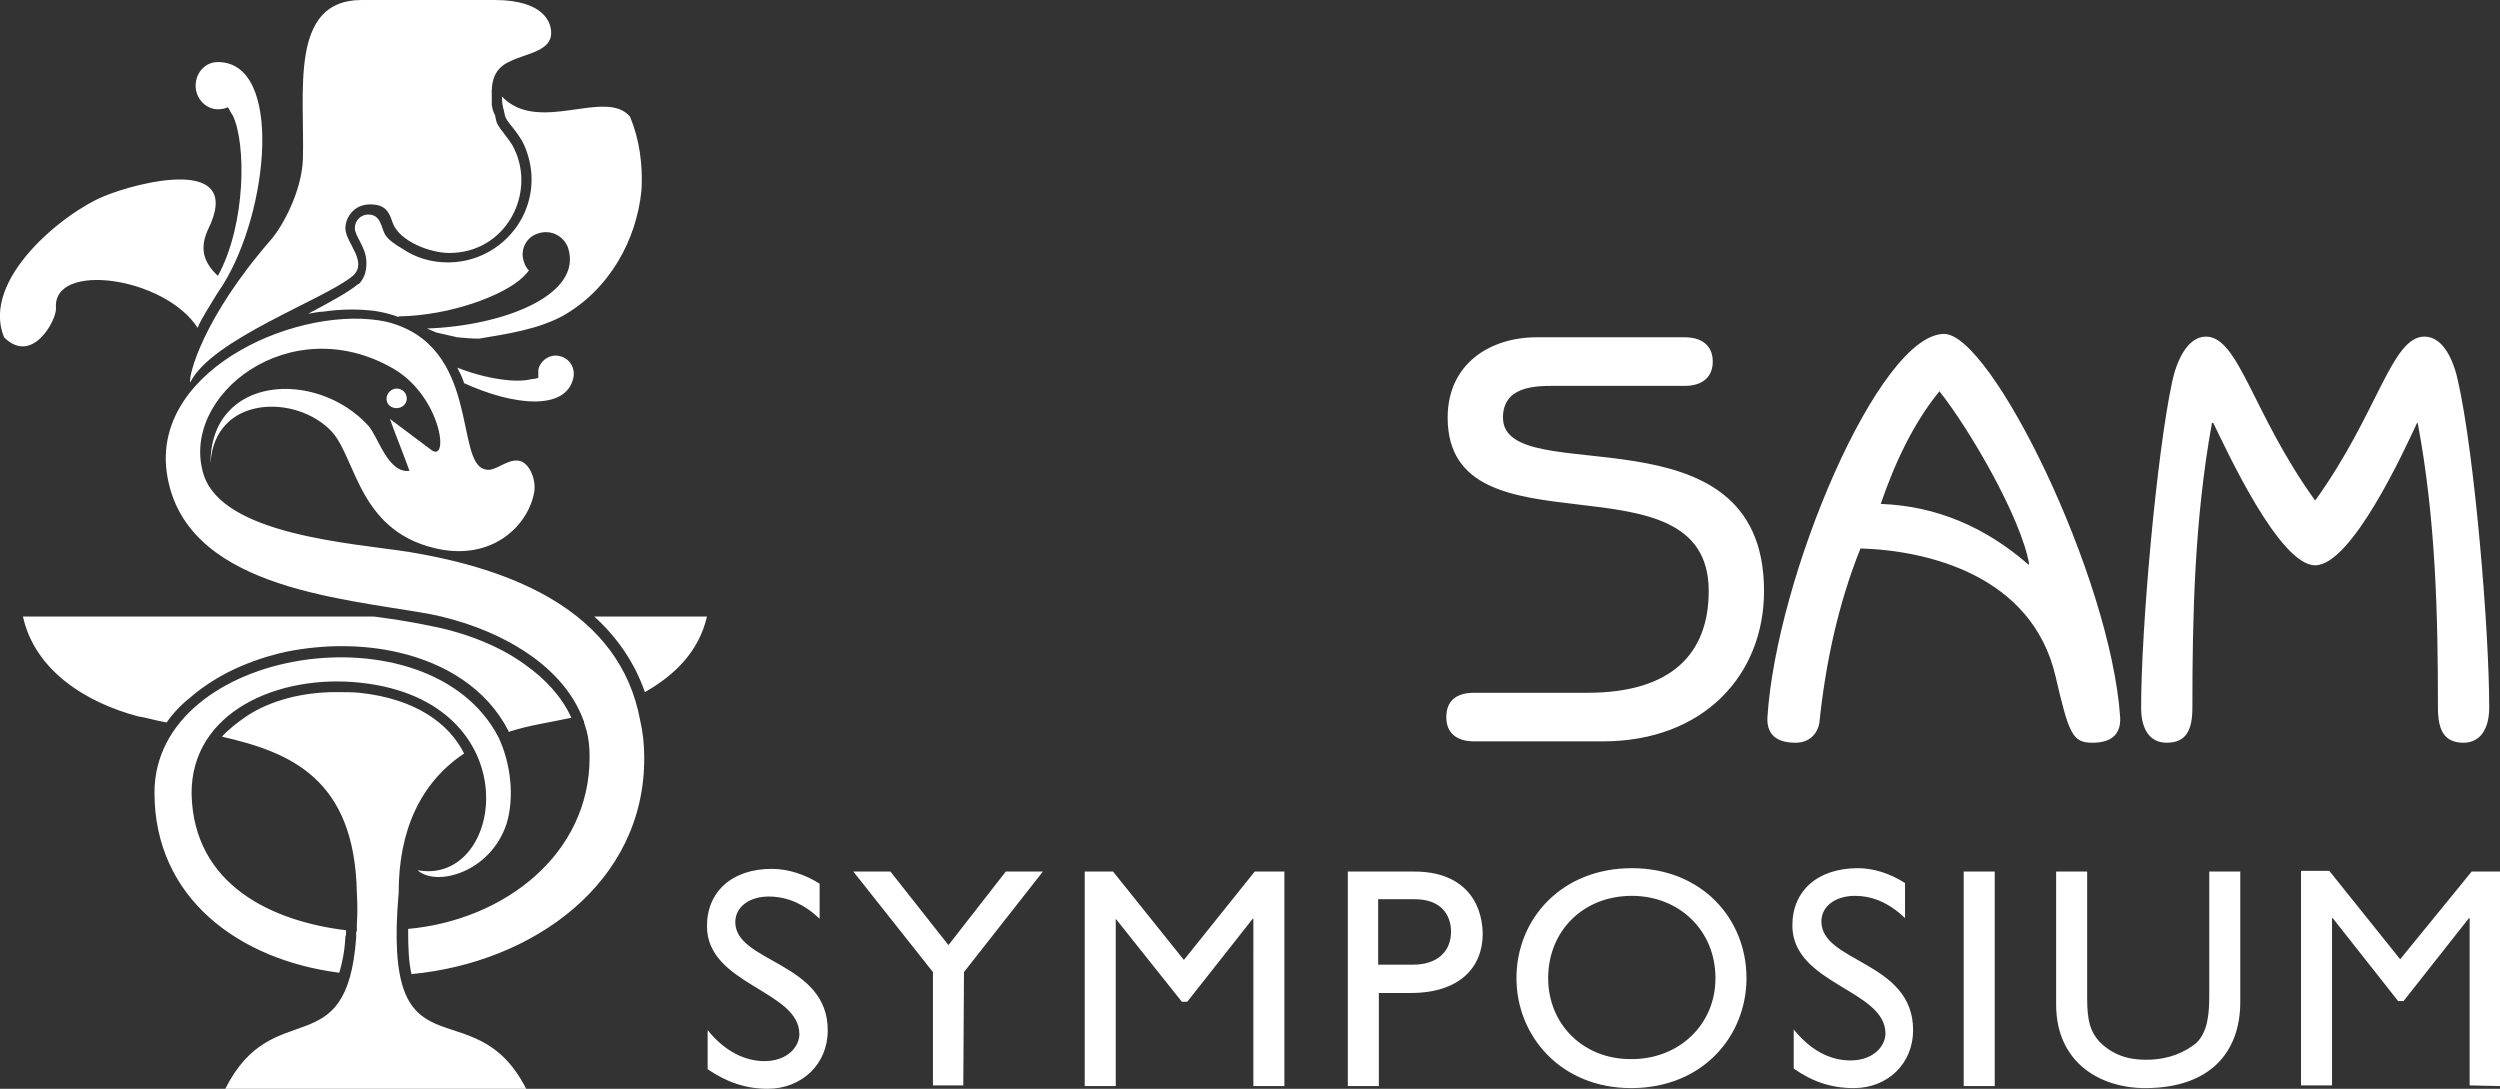 <?xml version="1.0" encoding="utf-8"?>
<!-- Generator: Adobe Illustrator 18.1.1, SVG Export Plug-In . SVG Version: 6.00 Build 0)  -->
<svg version="1.1" id="Layer_1" xmlns="http://www.w3.org/2000/svg" xmlns:xlink="http://www.w3.org/1999/xlink" x="0px" y="0px"
	 viewBox="0 0 370.6 161.4" enable-background="new 0 0 370.6 161.4" xml:space="preserve">
<rect x="0" y="0" width="370.6" height="161.4" fill="#333333" stroke="none"/>
<g>
	<defs>
		<rect id="SVGID_1_" width="370.6" height="161.4"/>
	</defs>
	<clipPath id="SVGID_2_">
		<use xlink:href="#SVGID_1_"  overflow="visible"/>
	</clipPath>
	<path clip-path="url(#SVGID_2_)" fill="#FFFFFF" d="M370.6,161v-31.8l-4.2,0l-10.6,13l-10.5-13.1h-4.2l0,31.8h4.6v-24.8h0.1
		l9.7,12.3h0.8l9.7-12.3h0.1l0,24.8L370.6,161z M369,104.9c0-11.8-2.2-37.6-4.6-48.3c-0.6-2.9-2.1-6.7-5-6.7
		c-4.9,0-6.9,11.4-16.2,24.3c-9.3-12.9-11.3-24.3-16.2-24.3c-2.8,0-4.4,3.8-5,6.7c-2.3,10.7-4.6,36.5-4.6,48.3
		c0,3.1,1.2,5.2,3.8,5.2c2.9,0,3.8-1.9,3.8-5.2c0-13.5,0.3-27.9,2.9-42.2l0.2,0c2,4.1,9.8,21.1,15.1,21.1c5.4,0,13.2-17,15.1-21.1
		l0.1,0c2.7,14.3,3,28.7,3,42.2c0,3.3,0.9,5.2,3.8,5.2C367.7,110.1,369,108,369,104.9 M314.3,106.4c-1.4-20.9-19.1-56.9-26.1-56.9
		c-9.7,0-24.9,36-26.2,56.9c-0.1,2.7,1.6,3.7,4.2,3.7c2,0,3.2-1.3,3.5-2.9c0.9-8.8,2.8-17.7,6.1-25.9c10,0.3,25.4,4,28.9,18.9
		c2,8.6,2.5,9.9,5.5,9.9C312.7,110.1,314.4,109.1,314.3,106.4 M300.8,83.6l-0.1,0.1c-6.4-5.6-13.7-8.7-21.9-9
		c2.1-6.1,4.8-11.9,8.7-16.7C292.1,63.8,299.6,76.8,300.8,83.6 M261.5,87.6c0-28.1-38.7-14.7-38.7-25.7c0-4.6,4.7-4.7,7.5-4.7
		l19.5,0c2.3,0,4.1-1.1,4.1-3.6c0-2.5-1.8-3.6-4.1-3.6h-22c-7,0-13.2,4-13.2,11.9c0,21.2,38.7,4.6,38.7,25.7c0,9.3-5.5,15.1-18,15.1
		l-16.8,0c-2.5,0-4.1,1.1-4.1,3.6c0,2.5,1.7,3.6,4.1,3.6l19.1,0C252.5,109.9,261.5,100.1,261.5,87.6 M209.7,129.2h-9.9l0,31.8l4.6,0
		l0-13.8l4.7,0c7.4,0,10.7-3.9,10.7-8.8C219.7,133.3,216.6,129.2,209.7,129.2 M215.1,138.1c0,3.1-2.2,4.9-5.6,4.9h-5.2l0-9.7l5.4,0
		C213.8,133.3,215.1,135.8,215.1,138.1 M185.8,161l4.6,0l0-31.8l-4.4,0l-10.5,13.1L165,129.2h-4.2l0,31.8l4.6,0l0-24.8l9.8,12.3
		l0.8,0l9.7-12.3l0.1,0V161z M142.9,144.1l11.7-14.9l-5.5,0l-8.5,10.9l-8.6-10.9l-5.5,0l11.8,14.9l0,16.8l4.5,0L142.9,144.1z
		 M109,136.7c0-2.2,2-3.8,5-3.8c2.1,0,4.8,0.7,7.5,3.3l0-5.2c-2.2-1.4-4.7-2.2-7.1-2.2c-5.8,0-9.6,3.3-9.6,8.5
		c0,8.7,13.7,9.5,13.7,16c0,1.8-1.7,4-5.2,4c-3,0-6-1.6-8.4-4.6l0,5.8c2.8,1.9,5.6,2.9,8.9,2.9c5.1,0,8.9-3.7,8.9-8.6
		C122.8,142.6,109,142.7,109,136.7 M104.8,91.4l-16.7,0c3.2,2.9,5.9,6.6,7.5,11.2C100,100.1,103.6,96.6,104.8,91.4 M95.1,28.1
		c0.2-3.7-0.3-7.4-1.7-10.8c-3.6-4.3-13.6,2.7-19-3c0,0.7,0.1,1.5,0.3,2.1c0.2,1.1,0.3,1.2,0.9,2c0.8,1,1.6,2,2.1,3.1
		c0.7,1.6,1.1,3.3,1.1,5.1c0,6.8-5.6,12.3-12.4,12.3c-2.5,0-4.8-0.7-6.7-2c-1-0.6-2-1.2-2.6-2.1c-0.6-1-0.6-3-2.5-3
		c-1.1,0-2,0.9-2,2c0,1.2,1.6,2.8,1.7,4.8c0.1,1.3-0.2,2.6-1.1,3.5h-0.1c-1.4,1.2-4.2,2.7-7.4,4.4c0.8-0.1,1.5-0.3,2.2-0.3
		c2.7-0.4,5.4-0.4,7.7-0.1c1.3,0.2,2.4,0.5,3.5,0.9l0-0.1c7.6-0.1,15.6-3.1,18.4-5.8c0.3-0.3,0.7-0.7,0.9-1
		c-0.3-0.3-0.6-0.8-0.7-1.2c-0.7-1.8,0.3-3.8,2.1-4.3c1.8-0.6,3.7,0.3,4.4,2.1c2.3,7-9.5,11.6-20.9,12c0.5,0.2,0.9,0.4,1.4,0.6
		l3.1,0.7c1,0.1,2.1,0.2,3.2,0.2c4.3-0.7,8.7-1.4,12.3-3.3C90.3,43,94.4,35.6,95.1,28.1 M81.7,4.8c0-1.3-0.9-4.8-8.4-4.8H53.6
		c-10.8,0-8.4,13.7-8.7,23.7c-0.2,4.6-2.9,9.7-4.7,11.8c-10.2,11.7-12.3,20.3-12,21.2c3.1-6.4,19.9-12.3,24.1-15.8
		c2.3-2.1-1-4.8-1.1-7c0-1,0.4-1.9,1.1-2.6c0.7-0.7,1.6-1,2.6-1c2.3,0,2.8,1.2,3.3,2.7c1,2.8,5.6,4.5,8.4,4.5
		c8.4,0,12.9-8.8,9.6-15.5c-0.3-0.7-0.9-1.4-1.4-2.1c-0.2-0.2-0.2-0.3-0.2-0.3c-0.4-0.4-0.6-0.8-0.8-1.1c-0.2-0.3-0.3-0.8-0.4-1.4
		C73,16.4,73,16,72.9,15.5c0-0.4,0-0.9,0-1.2c-0.1-2.3,0.4-4.2,2.7-5.2C78,7.9,81.8,7.6,81.7,4.8 M33,42.3c6.9-11,9-33.1-0.7-33.1
		c-1.9,0-3.3,1.6-3.3,3.5c0,1.9,1.5,3.5,3.3,3.5c0.6,0,1-0.1,1.5-0.3c0.2,0.3,0.4,0.8,0.7,1.2c2,4.1,2,16.1-2.2,23.8
		c-2-1.9-2.8-3.9-1.5-6.8c5.6-11.2-10.4-7.1-15.4-5C9.5,31.5-2.9,41.4,0.6,50c4.2,4.2,7.8-2.6,7.7-4.3c-0.6-7,16.1-4.7,21,2.9
		c0.3-0.8,0.8-1.6,1.2-2.3C31.3,45,32.1,43.6,33,42.3 M55.4,91.4l-52,0c1.8,8.1,9.5,12.8,17.1,14.8c0.9,0.1,2.5,0.6,4.2,0.9
		c0.9-1.3,2.1-2.6,3.5-3.7c3.8-3.3,8.8-5.6,14.3-6.8c5.5-1.1,11.3-1.1,16.5,0.1c7,1.6,13.2,5.4,16.4,11.7v0.1c3-1,6.1-1.4,9.3-2.1
		c-1.4-3.1-3.9-5.8-6.9-7.9c-4.1-3-9.5-4.9-14.4-5.8c-1.4-0.3-3.2-0.6-5-0.9C57.4,91.7,56.4,91.5,55.4,91.4 M22.9,117.5
		c0,15.7,12.6,24.8,27.4,26.7c0.4-1.4,0.8-3.1,0.9-5.4l0.1-0.2c0,0-0.1,0,0-0.1c0-0.1,0-0.1,0-0.2v-0.1c0-0.1,0-0.2,0-0.3
		c-10.8-1.3-22.6-6.6-22.9-20.2c-0.1-12.2,12.9-17.8,25-16.5c25.3,2.7,21.5,30.2,8.5,27.8c2.7,2.5,10.8,0.4,13.2-6.9
		c1.2-4,0.6-9-1.2-12.8C63.7,89.6,22.9,95.9,22.9,117.5 M33.4,161.4l44.6,0c-7.9-15.5-21.4-0.4-18.9-29.1c0-9,3.1-16.2,9.7-20.6
		c-2.2-4.4-7.1-8.1-15.5-9c-1.1-0.1-2.3-0.1-3.5-0.1c-4.9,0-9.7,1.2-13.3,3.6c-1.3,0.9-2.6,1.9-3.6,3c10,2.3,19.7,6.1,20,23.2
		c0.1,1.7,0.1,3.1,0,4.5l0,1.1c0,0.1-0.1,0.1-0.1,0.2v0.1c0,0.3,0,0.4,0,0.7C51.4,158.2,40.5,147.3,33.4,161.4 M58.8,57.6
		c-0.8,0-1.5,0.7-1.5,1.5c0,0.9,0.7,1.4,1.5,1.4s1.5-0.6,1.5-1.4C60.3,58.2,59.6,57.6,58.8,57.6 M79.8,54.8c0,0.4,0,0.8,0,1.2
		c-0.2,0.1-0.7,0.2-1,0.2c-2.2,0.6-6.7,0-11-1.7c0.4,0.8,0.8,1.6,1,2.3C76,60.1,83.9,61,85,56c0.3-1.5-0.6-2.9-2-3.2
		C81.6,52.4,80.1,53.4,79.8,54.8 M61,144.4c18-1.7,34.6-13.5,34.5-32.1c0-1.9-0.2-3.8-0.6-5.5c-3-16.3-19.1-22.5-34.4-25
		c-8.4-1.3-27.4-2.5-30.3-11.4C26.5,58.7,43,45.7,58.4,54.7c7.1,4.2,8.3,14.3,5.4,11.9l-6-4.5c1,2.8,1.9,4.9,2.9,7.7
		c-3.2,0.4-4.6-5-6.1-6.7c-7.7-8.4-23.4-7.5-23.4,5.6c0.6-10.2,12.8-10.3,18-4.7c3.7,4.1,4,15.3,16.4,17.5
		c7.9,1.3,12.8-3.9,13.6-8.6c0.3-1.9-0.8-4.4-2.3-4.6c-1.8-0.3-3.5,1.7-4.9,1.3c-4.7-0.8-0.6-18.4-14.7-21.9
		C44.8,45,22.7,54.4,24.7,69.9C27,87,50,88.6,63.6,91c9.3,1.8,19.7,7,22.9,15.8c0.1,0.1,0.1,0.3,0.1,0.4c0.6,1.6,0.8,3.2,0.8,5.1
		c0,14.3-12.6,24.1-26.9,25.4C60.5,140.6,60.6,142.7,61,144.4 M224.8,145c0,8.6,6.6,16.3,17,16.3c10.7,0,17.1-7.8,17.1-16.3
		c0-8.8-6.6-16.3-17-16.3C231.5,128.7,224.8,136.2,224.8,145 M229.5,145c0-7,5.2-12.2,12.4-12.2c7,0,12.4,5.1,12.4,12.2
		c0,6.9-5.4,12-12.4,12C234.8,157.1,229.5,151.9,229.5,145 M279.5,153.2c0,1.8-1.7,4-5.2,4c-3.1,0-6-1.6-8.4-4.6v5.8
		c2.7,1.9,5.5,2.9,8.9,2.9c5.1,0,8.8-3.7,8.8-8.6c0-10.2-13.6-10-13.6-16.1c0-2.2,2-3.8,5-3.8c2.1,0,4.7,0.7,7.4,3.3l0-5.2
		c-2.2-1.4-4.6-2.2-7-2.2c-5.9,0-9.7,3.3-9.7,8.5C265.7,145.9,279.5,146.7,279.5,153.2 M295.7,129.2l-4.6,0l0,31.8l4.6,0
		L295.7,129.2z M309.4,129.2l-4.6,0v19.7c0,8.6,6.5,12.4,13.2,12.4c9.4,0,14.1-5.1,14.1-12.8l0-19.3l-4.6,0l0,18.4
		c0,3-0.3,5.4-1.9,7c-1.6,1.3-4,2.5-7.5,2.5c-2.8,0-5-0.8-6.9-2.7c-1.3-1.5-1.8-2.9-1.8-6.5L309.4,129.2z"/>
</g>
</svg>
